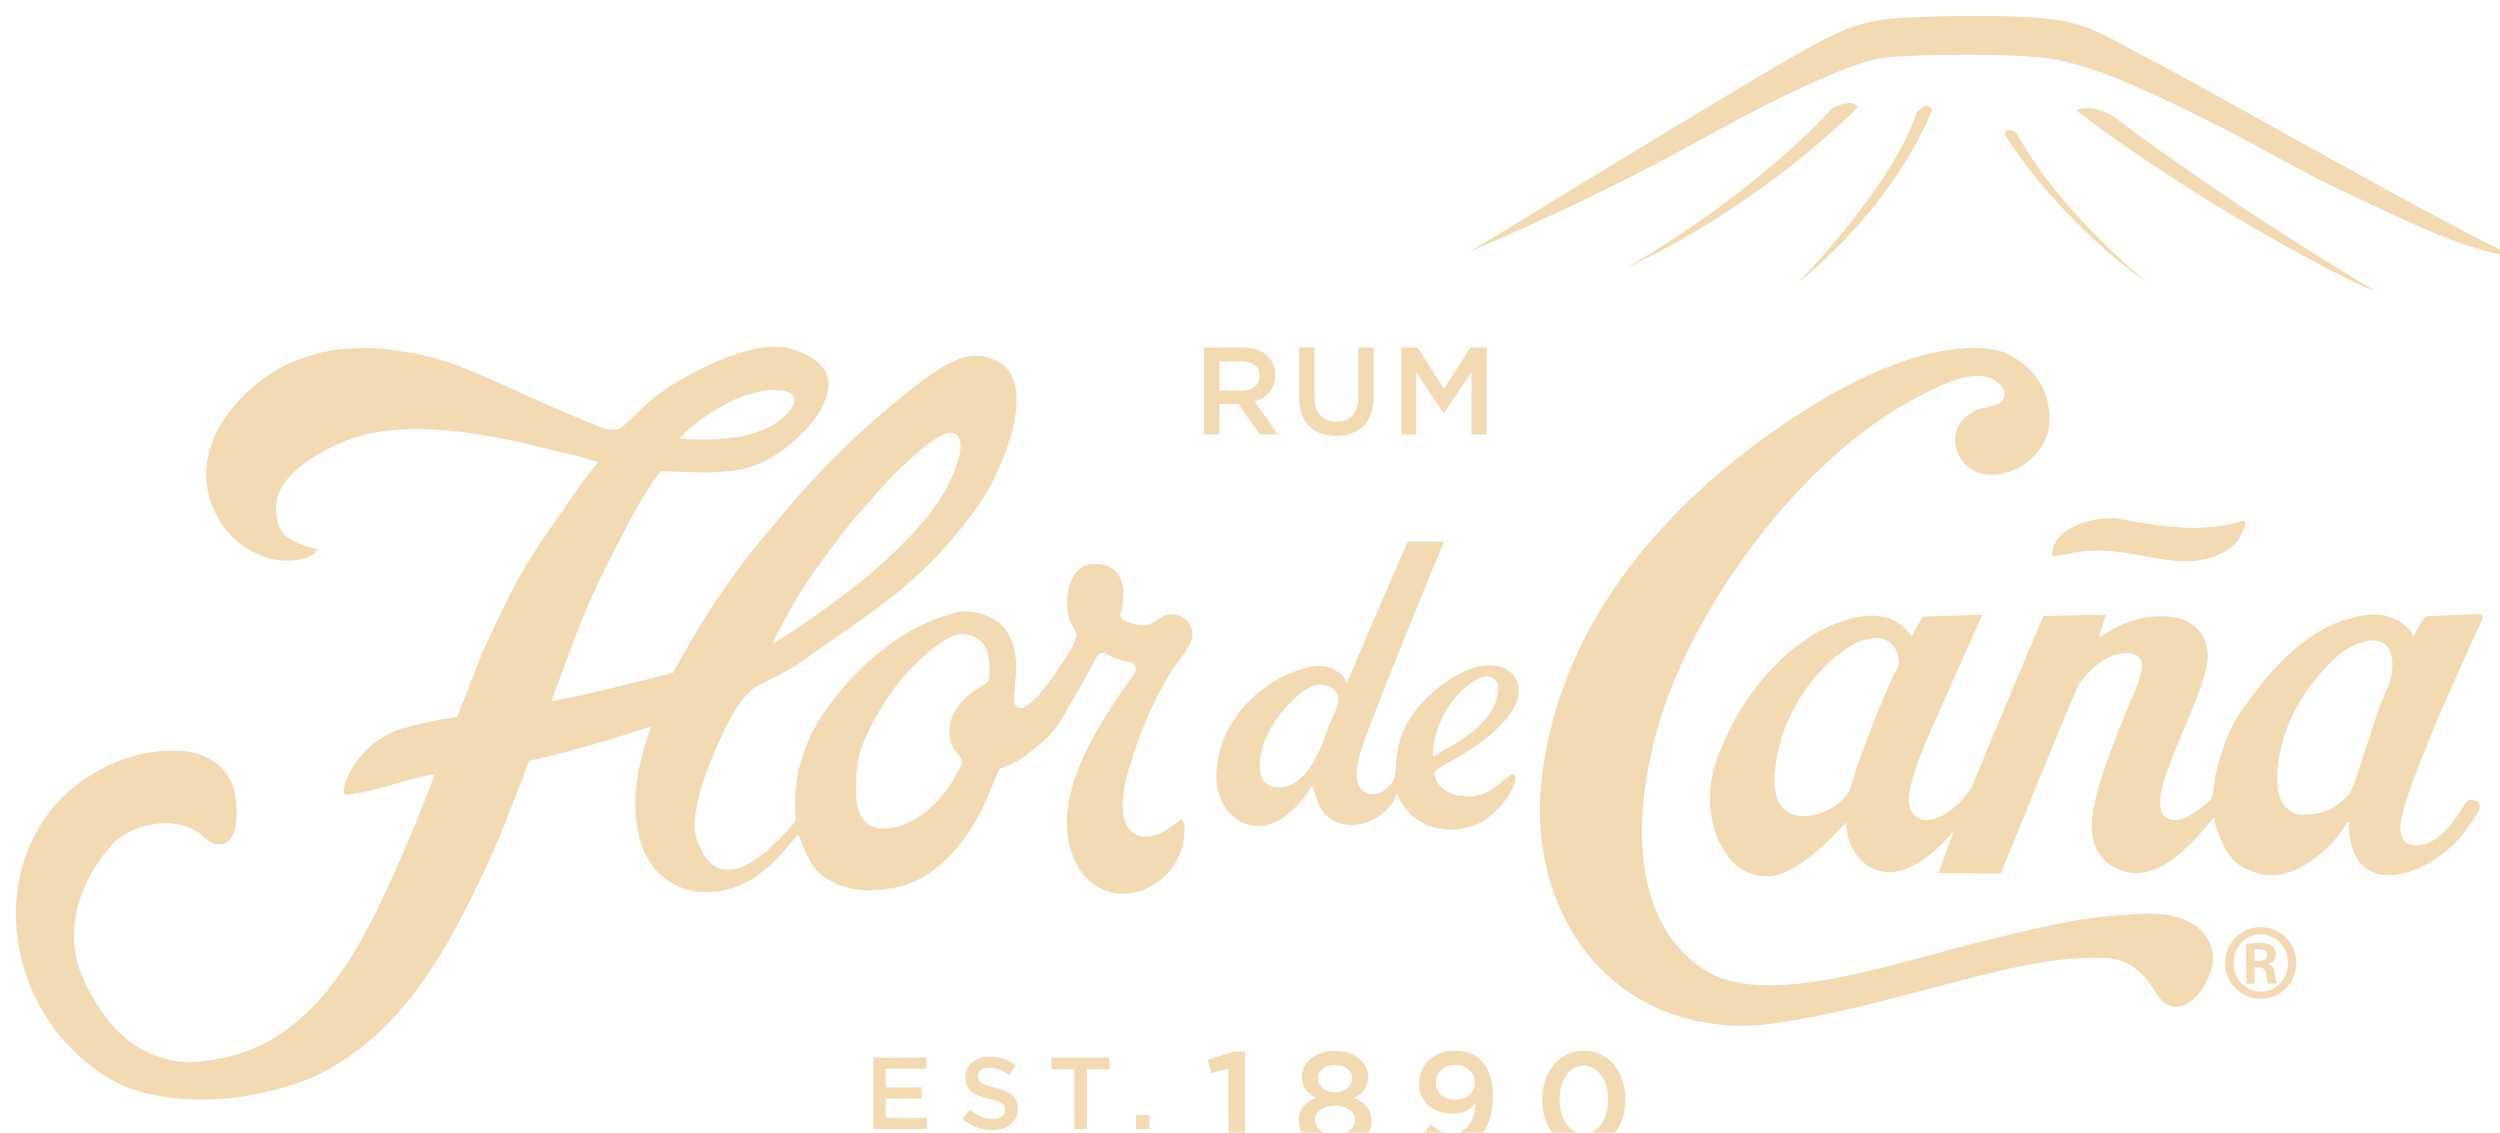 <?xml version="1.0" encoding="UTF-8"?>
<svg xmlns="http://www.w3.org/2000/svg" xmlns:xlink="http://www.w3.org/1999/xlink" version="1.1" viewBox="0 0 576.785 261.332">
  <defs>
    <style>
      .cls-1 {
        filter: url(#drop-shadow-1);
      }

      .cls-2 {
        fill: #f2dab2;
      }
    </style>
    <filter id="drop-shadow-1" filterUnits="userSpaceOnUse">
      <feOffset dx="3.669" dy="3.669"/>
      <feGaussianBlur result="blur" stdDeviation="2.621"/>
      <feFlood flood-color="#010101" flood-opacity=".5"/>
      <feComposite in2="blur" operator="in"/>
      <feComposite in="SourceGraphic"/>
    </filter>
  </defs>
  <!-- Generator: Adobe Illustrator 28.6.0, SVG Export Plug-In . SVG Version: 1.2.0 Build 709)  -->
  <g>
    <g id="Layer_1">
      <g class="cls-1">
        <g>
          <g>
            <path class="cls-2" d="M476.217,123.581c2.808-.277,5.819-.291,8.603.035,5.019.582,9.813,2.019,15.028,2.194,5.952.177,11.099-1.954,13.282-5.466.646-1.002.917-2.052,1.252-3.129.136-.439-.284-.848-.74-.714-.65.191-1.44.426-1.921.578-2.635.619-5.767.997-8.794,1.037-7.426.064-15.531-1.744-18.194-2.194-.298-.05-.594-.074-.896-.069-6.046.096-11.946,2.237-13.56,6.19-.267.724-.722,1.83-.343,2.646,0,.112,4.231-.706,6.284-1.108Z"/>
            <path class="cls-2" d="M269.554,188.997c.072-1.215.302-2.748-.661-3.561-.012-.009-.022-.035-.055-.04-1.094.79-2.342,1.725-4.001,2.761-1.359.81-2.297.948-4.026,1.227-3.679,0-5.291-2.939-5.463-6.262-.211-4.774,1.28-8.945,2.598-13.03,2.158-6.793,5.221-13.415,8.778-19.122,1.471-2.366,3.75-4.446,4.533-7.128.304-.944.192-2.039-.171-2.92-.971-2.306-3.953-3.63-6.309-2.443-1.313.682-2.505,1.779-3.982,2.123-1.125.242-3.463-.447-4.937-.974-.879-.315-1.312-1.309-.949-2.169.115-.273.224-.537.269-.786.718-3.255.519-7.604-2.491-9.36-1.565-.936-4.454-1.201-6.217-.384-3.919,1.775-4.627,8.615-3.33,12.569.372,1.019,1.761,2.526,1.513,3.667-.52,2.378-2.749,5.364-4.114,7.41-.888,1.535-2.38,3.489-3.809,5.156-.762,1.265-2.388,2.611-3.868,3.657-1.154.816-2.732-.112-2.587-1.518l.003-.034c.168-2.372.332-4.74.489-7.082.144-8.507-4.036-13.296-12.518-13.379-.147-.001-.298.015-.441.047-20.003,4.532-31.97,24.123-32.601,25.177-.019.032-.031.054-.046.087-.372.774-1.392,2.35-1.748,3.136-.954,2.098-1.72,4.314-2.402,6.576-.742,2.416-1.027,5.11-1.212,7.759-.021.782-.036,1.58-.036,2.327l.113,2.603c.018.417-.128.834-.4,1.151-13.904,16.182-20.019,11.403-22.48,3.405-2.486-8.08,7.547-27.258,8.613-28.945,1.065-1.687,3.108-4.972,5.86-6.304,2.565-1.241,7.52-3.947,8.183-4.31.053-.029.099-.058.148-.094,12.326-8.915,25.085-16.312,35.443-28.39,3.781-4.413,7.451-9.02,10.04-14.031,3.84-7.497,10.604-25.089-.461-28.633-2.506-.803-5.252-.639-7.679.377-.015.006-.029.012-.043.018-4.48,1.877-8.59,5.276-12.415,8.305-9.838,7.821-19.323,17.18-27.447,26.936-3.943,4.742-7.961,9.307-11.466,14.282-2.928,4.156-5.851,8.302-8.455,12.688-1.457,2.509-3.932,6.821-5.375,9.335,0,0-.137.24-.367.68-8.806,2.318-19.02,4.828-28.049,6.591l3.686-9.965c2.678-7.423,5.697-14.797,9.291-21.808,3.117-6.071,6.082-12.157,9.809-17.916.626-.981,2.487-3.416,2.487-3.416,0,0,6.618.172,8.051.244,2.599.123,5.085-.072,7.562-.244,7.385-.593,13.291-4.611,18.573-10.443,1.684-1.86,5.543-7.052,4.21-11.578-1.147-3.896-6.964-6.1-9.859-6.561-8.911-1.419-24.749,7.161-30.525,11.929-1.087.885-7.068,6.737-7.333,6.737-1.292.755-3.602.124-3.602.124-6.111-2.33-11.919-4.937-17.841-7.572-8.513-3.808-17.65-8.53-27.233-9.979-1.752-.228-4.972-1.06-10.367-1.06-1.78,0-3.784.091-6.064.313-4.042.321-10.626,2.679-12.822,3.919-12.507,6.929-23.342,21.546-14.311,36.006,3.582,5.753,11.156,9.95,18.284,8.539,1.624-.334,3.251-.924,4.136-2.396-1.434-.173-6.274-1.575-8.017-3.672-1.098-1.351-1.408-2.887-1.592-4.696-.995-8.7,10.812-14.714,17.163-17.042,12.64-4.664,31.399-1.278,43.688,1.884,2.713.644,5.427,1.259,8.151,1.883l5.343,1.585c-3.776,4.274-7.305,9.984-10.555,14.481-4.34,6.013-8.192,12.523-11.37,19.093-1.583,3.333-3.151,6.7-4.732,10.051l-5.905,15.12c-10.708,1.757-15.745,3.062-19.802,6.596-5.594,4.872-7.082,10.908-6.045,11.278,1.263.451,8.895-1.588,11.548-2.436,3.003-.96,6.15-1.685,9.188-2.256-1.996,5.206-4.005,10.396-6.224,15.526-8.415,19.285-18.828,44.974-42.552,49.955-3.05.657-7.457,1.362-10.889.791-7.728-1.288-15.135-5.641-21.172-18.21-7.935-16.52,5.601-30.896,5.601-30.896,4.319-5.759,15.066-7.77,20.777-3.532.369.274,1.218.987,2.04,1.688,1.192,1.017,2.932,1.288,4.266.464,3.938-2.433,1.75-12.4,1.75-12.4-3.501-10.064-15.048-8.697-15.048-8.697-6.017,0-11.992,2.128-16.737,4.831-23.354,13.355-23.806,45.172-6.026,63.546,4.496,4.667,10.07,8.58,16.151,10.244,8.432,2.281,17.787,2.366,26.598.606,5.359-1.093,10.475-2.484,15.171-4.887,19.14-9.813,29.045-28.55,37.662-46.662,3.269-6.906,6.017-14.171,8.769-21.317.428-1.124.988-2.604,1.552-4.095,8.267-1.707,18.774-4.852,28.115-7.896-.981,2.769-1.97,6.176-2.906,10.223-.013.054-.022.109-.029.163-.179,1.377-.379,2.796-.54,4.168-.323,3.854-.059,7.681.807,11.109,3.001,12.061,15.164,15.782,25.833,9.636,4.189-2.393,7.493-6.571,10.655-10.253v-.088c.054.034.152.081.234.088.457,1.138.898,2.251,1.34,3.352.017.041.032.077.052.117.525,1.066,1.579,3.04,1.579,3.04,1.268,2.277,3.479,3.745,5.981,4.812,4.691,2.03,10.345,1.705,15.254.332,8.421-2.421,15.162-11.08,18.609-18.7.701-1.636,1.409-3.263,2.117-4.894.366-.889.717-1.792,1.076-2.692.167-.419.5-.749.92-.914.952-.375,2.269-.899,2.894-1.171,2.21-1.042,6.031-4.5,6.609-4.88l.218-.179c2.475-2.391,4.062-4.667,5.58-7.673.015-.029.03-.058.047-.085,2.406-3.981,5.073-8.891,6.54-11.645.456-.856,1.553-1.141,2.35-.59,1.415.979,3.42,1.547,5.323,1.871,1.177.2,1.722,1.578,1.035,2.554-1.286,1.827-2.56,3.65-3.84,5.468-6.7,10.038-16.243,25.907-9.473,38.705,6.612,12.397,23.74,6.111,24.765-6.825ZM154.618,95.919c3.227-2.993,7.869-5.986,12.253-7.848,1.784-.777,5.346-1.54,6.716-1.722,1.882-.042,3.313-.073,4.571.463,3.799,1.598-.683,5.791-2.961,7.244-1.473.943-3.279,1.661-5.074,2.234-2.459.811-5.594,1.234-8.78,1.389-2.896.141-5.829.046-8.273-.175l1.548-1.584ZM175.51,142.772c.946-1.772,1.911-3.547,2.883-5.324,2.388-4.344,5.242-8.685,8.359-12.789,2.367-3.129,4.582-6.348,7.243-9.294,3.872-4.351,7.612-8.995,12.239-13.03,1.936-1.703,3.861-3.425,5.973-4.75,1.202-.732,1.804-1.037,3.051-1.36,1.127-.096,1.681.231,2.162.87,2.103,2.883-2.538,12.028-4.213,14.435-1.32,1.918-2.424,3.534-3.86,5.182-5.568,6.373-12.363,12.543-19.363,17.652-3.613,2.624-7.166,5.294-10.966,7.721-.968.63-4.36,2.769-4.441,2.774.302-.7.61-1.404.933-2.087ZM224.458,153.165c-.101.364-.363.664-.683.866-.727.459-1.445.914-2.184,1.363-2.695,1.693-5.018,4.258-5.901,7.282-.583,2.017-.343,4.472.554,6.216.31.599,2.322,2.739,2.176,3.221-.396,1.253-1.408,2.849-2.123,4.07-3.177,5.241-7.918,9.945-14.085,11.119-.621.127-1.282.182-1.959.182-1.044,0-2.025-.157-2.881-.525-2.736-1.222-3.464-4.758-3.561-7.629-.092-2.868.111-5.503.641-8.145.451-2.315,1.506-4.594,2.503-6.649,3.654-7.504,9.31-15.055,16.538-19.953,1.325-.892,2.73-1.685,4.101-1.945.131-.025.268-.034.401-.032,4.81.086,6.573,3.198,6.644,7.787.011.779.051,1.937-.181,2.773Z"/>
            <path class="cls-2" d="M556.834,166.806c2.631-6.717,10.099-23.049,12.211-27.646.258-.561-.171-1.191-.788-1.166l-11.605.483c-.602.025-1.145.358-1.437.885-.746,1.349-2.126,3.846-2.163,3.902,0-1.411-3.069-3.677-4.234-4.172-3.129-1.327-6.137-1.231-10.323-.098-9.693,2.625-17.237,10.651-23.086,18.617-.538.771-.781,1.185-1.678,2.371,0,0-3.68,4.222-6.143,14.743-.267,0-.506,4.632-.966,5.608-.385.789-1.356,1.459-2.054,2.01-2.096,1.705-6.389,4.924-8.98,2.096-4.68-5.006,10.749-28.841,10.078-37.344-.781-9.417-11.099-9.827-18.352-7.204-2.474.868-4.504,2.257-6.778,3.475,0-.163,1.652-5.205,1.652-5.205l-14.408.254s-12.318,29.165-16.759,39.965c-2.019,3.014-6.984,7.894-11.118,7.056-2.756-.575-3.572-3.511-3.066-6.184.926-4.966,2.812-9.406,4.749-13.886,2.451-5.714,12.118-27.205,12.118-27.205l-13.741.429s-2.258,3.72-2.538,4.673c-.211-.758-2.154-2.489-2.78-2.96-2.022-1.547-5.252-2.227-8.088-1.861-14.205,1.796-26.461,15.632-31.904,27.68-2.199,4.905-4.279,10.123-3.762,16.249.562,7.228,4.529,16.137,13.075,16.137,7.836,0,18.238-12.512,18.31-12.512,0,5.948,3.803,11.586,10.302,11.586,7.566-.586,14.505-9.525,14.505-9.525l-3.489,9.721,14.338.108s17.268-42.7,18.126-43.873c2.44-3.37,6.548-7.09,11.093-7.012,2.327,0,3.771,1.395,3.311,3.808-.65,3.394-2.359,6.532-3.593,9.668-2.463,6.284-5.122,12.591-6.822,19.227-.819,3.257-1.7,7.156-.71,10.641.682,2.534,2.205,4.602,4.568,5.963,7.349,4.167,14.111-1.393,18.923-6.421,1.466-1.55,4.167-4.899,4.288-4.951.031.052.071.086.119.128,0,1.766.967,3.733,1.61,5.281.221.545.755,1.415.863,1.903,0,0,1.851,2.829,3.32,3.704.654.363,1.275.706,1.944,1.044,1.441.672,2.832,1.059,4.542,1.235,7.05.666,15.416-6.554,18.311-12.235h.37c0,16.569,14.326,14.02,23.345,5.952l.786-.712c2.481-2.075,5.89-7.857,5.89-7.857,1.006-2.401-1.312-2.76-2.648-2.311l-.541.676c-1.969,3.481-6.202,9.503-10.873,9.646-1.182.043-2.4-.232-3.135-1.083-.811-.908-.973-2.551-.838-3.883.424-4.379,5.092-15.696,6.655-19.622ZM432.951,152.586c-1.077,2.548-2.185,5.107-3.28,7.651-1.64,4.223-3.301,8.411-4.82,12.728-.599,1.931-1.207,3.832-1.766,5.749-1.657,3.2-6.391,5.904-10.541,5.904-1.099,0-2.145-.177-3.079-.603-3.088-1.317-3.831-4.841-3.741-8.025.314-10.072,5.355-19.942,12.459-26.684,2.117-2.007,4.608-3.936,7.208-5.033.914-.369,1.987-.389,2.917-.775,3.389-.167,5.769,1.58,6.115,5.385.104,1.201-.993,2.681-1.47,3.704ZM548.109,151.794c-.201,1.708-.789,2.876-1.508,4.511-2.014,4.563-2.701,7.786-4.435,12.534-.681,1.893-2.704,9.203-3.814,10.595-2.261,2.662-4.896,4.341-8.408,4.749-.703.071-1.438.148-2.176.148-.676,0-1.338-.073-1.934-.317-3.643-1.578-4.215-5.09-4.086-8.838.32-9.918,5.26-18.879,11.937-25.656,2.237-2.264,3.645-3.449,6.451-4.62.854-.288,1.881-.515,2.741-.775,6.929-.725,5.233,7.557,5.233,7.669Z"/>
            <path class="cls-2" d="M489.556,207.19c-12.226.795-14.616,1.263-33.742,5.774-19.127,4.511-50.523,16.059-65.139,7.759-14.616-8.301-19.488-28.509-12.089-55.756,7.398-27.247,32.686-62.883,60.461-77.183,4.47-2.301,12.723-6.771,17.536-3.665,1.668,1.088,3.049,2.73,1.686,4.712-.808,1.153-4.039,1.428-5.421,1.891-1.137.439-2.259,1.187-3.171,2.001-4.541,4.166-1.76,11.977,4.322,12.945,7.24,1.16,13.911-4.301,15.036-10.599.587-3.268-.267-7.033-1.651-9.716-1.693-3.216-4.734-5.727-7.99-7.463,0,0-15.874-7.946-51.22,16.075-35.346,24.021-52.957,52.957-56.205,82.459-3.248,29.502,14.706,56.929,47.366,56.568,0,0,7.618.143,28.709-5.072,21.091-5.215,38.117-10.967,52.383-10.584,1.649.044,8.12-.792,13.115,7.746,5.594,9.563,14.112-2.531,13.336-8.691-.416-3.301-3.519-10.1-17.322-9.202Z"/>
            <path class="cls-2" d="M517.853,210.226c-4.519.031-8.191,3.761-8.171,8.291.017,4.599,3.741,8.26,8.275,8.243,4.588-.051,8.174-3.695,8.174-8.336-.042-4.534-3.679-8.209-8.24-8.198h-.038ZM517.871,211.877c3.486,0,6.318,2.928,6.351,6.593.031,3.692-2.792,6.644-6.264,6.628-3.469.015-6.276-2.845-6.312-6.535-.031-3.689,2.749-6.654,6.195-6.686h.031ZM516.495,219.516h.871c.989,0,1.581.39,1.74,1.373.179,1.232.337,2.066.556,2.362h2.008c-.14-.296-.332-.827-.519-2.271-.168-1.352-.676-2.089-1.472-2.227v-.069c.977-.261,1.751-1.029,1.723-2.156,0-.931-.284-1.554-.806-1.943-.627-.469-1.559-.747-3.136-.714-1.404,0-2.211.151-2.954.268l.096,9.165,1.911-.033-.018-3.755ZM516.462,215.38c.267-.059.603-.066,1.053-.059,1.341-.007,1.887.6,1.887,1.375,0,.945-.871,1.301-1.997,1.301h-.916l-.027-2.616Z"/>
            <path class="cls-2" d="M344.448,151.109c-6.605-4.381-16.924,3.524-21.024,8.495-1.582,1.94-2.868,4.14-3.737,6.401-.703,1.724-.977,3.963-1.197,5.87-.186,1.621-.038,3.531-.902,4.852-1.215,1.887-3.666,3.478-6.032,2.52-2.571-1.072-2.411-4.331-1.985-6.704.551-3.109,1.81-5.993,2.874-8.889,1.302-3.452,3.98-10.315,3.98-10.315l8.192-20.28,4.887-11.8h-8.376c-2.883,6.548-4.99,11.558-7.854,18.103-1.786,4.213-6.323,14.781-6.323,14.781-.024-2.021-2.949-3.851-5.352-4.102-2.339-.281-4.642.517-6.599,1.247-7.805,2.763-15.388,10.257-17.314,18.531-.613,2.568-1.012,5.592-.467,8.357,1.185,6.086,6.565,10.541,13.019,7.988,1.81-.717,3.304-2.017,4.8-3.423,1.442-1.364,3.05-3.263,3.85-5.018.282,0,.373.41.442.601.888,2.248,1.168,4.362,3.012,6.144,5.056,4.861,14.379,1.043,16.282-5.092.381.943.753,1.788,1.004,2.209.337.5,1.044,1.336,1.433,1.818,0,0,.863,1.259,2.384,2.117.732.41,1.457.775,2.158,1.151,1.576.612,3.372,1.018,5.194,1.066,2.682.097,5.414-.712,7.779-1.935,0,0,5.964-4.058,7.252-9.17,0,0,.573-3.023-1.758-1.001-.535.465-1.077.921-1.628,1.366-.877.71-1.778,1.503-2.798,1.997-1.189.576-2.588,1-3.908,1.107-3.581,0-6.593-.901-8.182-4.001-.235-.443-.509-1.303-.11-1.756.773-1.036,3.669-2.378,4.861-3.073,4.711-2.631,14.328-9.258,14.401-15.403.049-2.011-.666-3.681-2.256-4.759ZM303.026,163.558c-1.64,4.667-4.937,14.305-11.329,14.394-.132.018-.258.018-.381.018-.738,0-1.464-.054-2.069-.351-1.351-.637-2.02-1.974-2.211-3.467-.68-5.813,3.35-12.211,7.233-15.928,1.321-1.321,1.808-1.766,3.162-2.733.941-.496,1.753-1.012,2.77-1.144,1.911-.296,4.332.615,4.879,2.736.414,1.617-1.486,4.916-2.054,6.476ZM328.716,169.839c-.443.266-.889.525-1.339.81h-.489c0-7.039,5.337-16.562,12.3-18.314,1.587.145,2.873.93,2.81,2.718-.223,7.261-7.79,11.797-13.282,14.785Z"/>
          </g>
          <g>
            <path class="cls-2" d="M274.129,76.499h8.946c2.524,0,4.503.746,5.793,2.008,1.061,1.089,1.664,2.58,1.664,4.33v.058c0,3.298-1.979,5.277-4.76,6.079l5.418,7.6h-4.186l-4.933-6.997h-4.415v6.997h-3.527v-20.074ZM282.818,86.45c2.522,0,4.129-1.318,4.129-3.354v-.058c0-2.15-1.549-3.326-4.158-3.326h-5.132v6.738h5.162Z"/>
            <path class="cls-2" d="M296.068,88.056v-11.557h3.527v11.414c0,3.728,1.921,5.707,5.076,5.707,3.125,0,5.046-1.865,5.046-5.564v-11.557h3.527v11.386c0,5.994-3.384,9.003-8.631,9.003-5.219,0-8.545-3.01-8.545-8.832Z"/>
            <path class="cls-2" d="M319.614,76.499h3.756l6.107,9.493,6.109-9.493h3.756v20.074h-3.527v-14.396l-6.338,9.463h-.114l-6.28-9.405v14.338h-3.47v-20.074Z"/>
          </g>
          <g>
            <g>
              <path class="cls-2" d="M424.9,21.109c-1.175-2.467-5.92.275-5.92.275-20.051,21.606-47.584,36.832-47.584,36.832,32.32-15.062,53.504-37.107,53.504-37.107Z"/>
              <path class="cls-2" d="M438.516,22.375c-5.866,17.474-27.485,39.292-27.485,39.292,23.718-19.369,31.055-39.962,31.055-39.962-1.321-2.371-3.57.67-3.57.67Z"/>
              <path class="cls-2" d="M544.03,63.319c-36.959-22.214-60.049-40.093-60.049-40.093-4.762-3.07-8.646-1.478-8.646-1.478,28.978,22.43,67.811,42.083,68.695,41.571Z"/>
              <path class="cls-2" d="M461.603,27.035s-2.329-1.746-2.813.221c0,0,11.475,19.18,33.09,34.412,0,0-20.504-16.399-30.277-34.633Z"/>
            </g>
            <path class="cls-2" d="M335.498,54.38s37.359-22.88,58.474-35.53c21.115-12.65,28.115-16.785,36.28-17.923,7.338-1.023,33.231-1.518,41.899.226,8.282,1.667,11.072,4.252,21.278,9.442,10.207,5.19,68.824,38.695,83.356,45.056h0c-11.655-1.433-25.223-8.409-35.891-13.319-14.911-6.862-20.314-10.674-33.733-17.455-20.036-10.125-28.079-12.918-35.641-14.65-7.562-1.733-33.319-1.444-40.51-.594-7.411.876-24.797,9.439-35.695,15.321-10.899,5.882-26.564,15.086-59.817,29.427Z"/>
          </g>
          <g>
            <polygon class="cls-2" points="200.696 249.797 208.976 249.797 208.976 247.205 200.696 247.205 200.696 242.916 210.037 242.916 210.037 240.323 197.795 240.323 197.795 256.82 210.155 256.82 210.155 254.227 200.696 254.227 200.696 249.797"/>
            <path class="cls-2" d="M225.877,247.252c-3.185-.755-3.94-1.32-3.94-2.592v-.047c0-1.084.991-1.956,2.69-1.956,1.51,0,2.996.589,4.482,1.696l1.558-2.192c-1.675-1.343-3.586-2.073-5.992-2.073-3.279,0-5.638,1.956-5.638,4.784v.048c0,3.04,1.982,4.076,5.496,4.925,3.066.707,3.728,1.344,3.728,2.522v.046c0,1.225-1.132,2.074-2.926,2.074-2.028,0-3.632-.778-5.213-2.145l-1.745,2.075c1.982,1.767,4.364,2.639,6.888,2.639,3.467,0,5.897-1.839,5.897-4.926v-.047c0-2.733-1.793-3.983-5.284-4.831Z"/>
            <polygon class="cls-2" points="238.933 243.01 244.169 243.01 244.169 256.82 247.095 256.82 247.095 243.01 252.332 243.01 252.332 240.323 238.933 240.323 238.933 243.01"/>
            <rect class="cls-2" x="258.403" y="253.567" width="3.137" height="3.252"/>
            <polygon class="cls-2" points="274.985 240.821 275.802 243.943 279.763 242.85 279.763 260.957 283.599 260.957 283.599 238.948 280.926 238.948 274.985 240.821"/>
            <path class="cls-2" d="M308.776,249.624c1.855-.967,3.207-2.435,3.207-4.87v-.062c0-3.372-3.238-5.901-7.639-5.901s-7.639,2.559-7.639,5.901v.062c0,2.434,1.352,3.902,3.207,4.87-2.483,1.03-3.962,2.685-3.962,5.307v.062c0,3.778,3.584,6.275,8.394,6.275s8.394-2.434,8.394-6.337v-.062c0-2.592-1.541-4.152-3.962-5.245ZM300.413,245.036c0-1.655,1.572-3.029,3.93-3.029s3.93,1.374,3.93,3.059v.062c0,1.873-1.667,3.215-3.93,3.215s-3.93-1.342-3.93-3.247v-.062ZM308.964,254.776c0,1.811-1.73,3.278-4.621,3.278s-4.59-1.498-4.59-3.278v-.063c0-1.998,1.981-3.309,4.59-3.309s4.621,1.312,4.621,3.309v.063Z"/>
            <path class="cls-2" d="M331.972,238.729c-4.873,0-8.206,3.278-8.206,7.554v.062c0,4.215,3.113,6.931,7.797,6.931,2.263,0,3.962-.874,5.188-2.341-.031,2.904-1.446,6.899-5.345,6.899-1.885,0-3.364-.686-5.03-2.06l-2.106,2.934c1.855,1.529,3.993,2.622,7.042,2.622,5.941,0,9.432-4.871,9.432-11.895v-.062c0-4.308-1.039-6.711-2.642-8.335-1.571-1.529-3.363-2.31-6.13-2.31ZM336.593,246.128c0,2.123-1.666,3.933-4.464,3.933-2.736,0-4.497-1.623-4.497-3.902v-.062c0-2.248,1.636-4.058,4.37-4.058,2.798,0,4.59,1.748,4.59,4.027v.062Z"/>
            <path class="cls-2" d="M361.77,238.729c-5.785,0-9.62,5.058-9.62,11.301v.062c0,6.243,3.773,11.239,9.556,11.239s9.62-5.058,9.62-11.301v-.062c0-6.244-3.804-11.239-9.556-11.239ZM367.333,250.093c0,4.277-2.137,7.774-5.563,7.774s-5.628-3.528-5.628-7.836v-.062c0-4.339,2.17-7.774,5.564-7.774s5.627,3.528,5.627,7.836v.062Z"/>
          </g>
        </g>
      </g>
    </g>
  </g>
</svg>